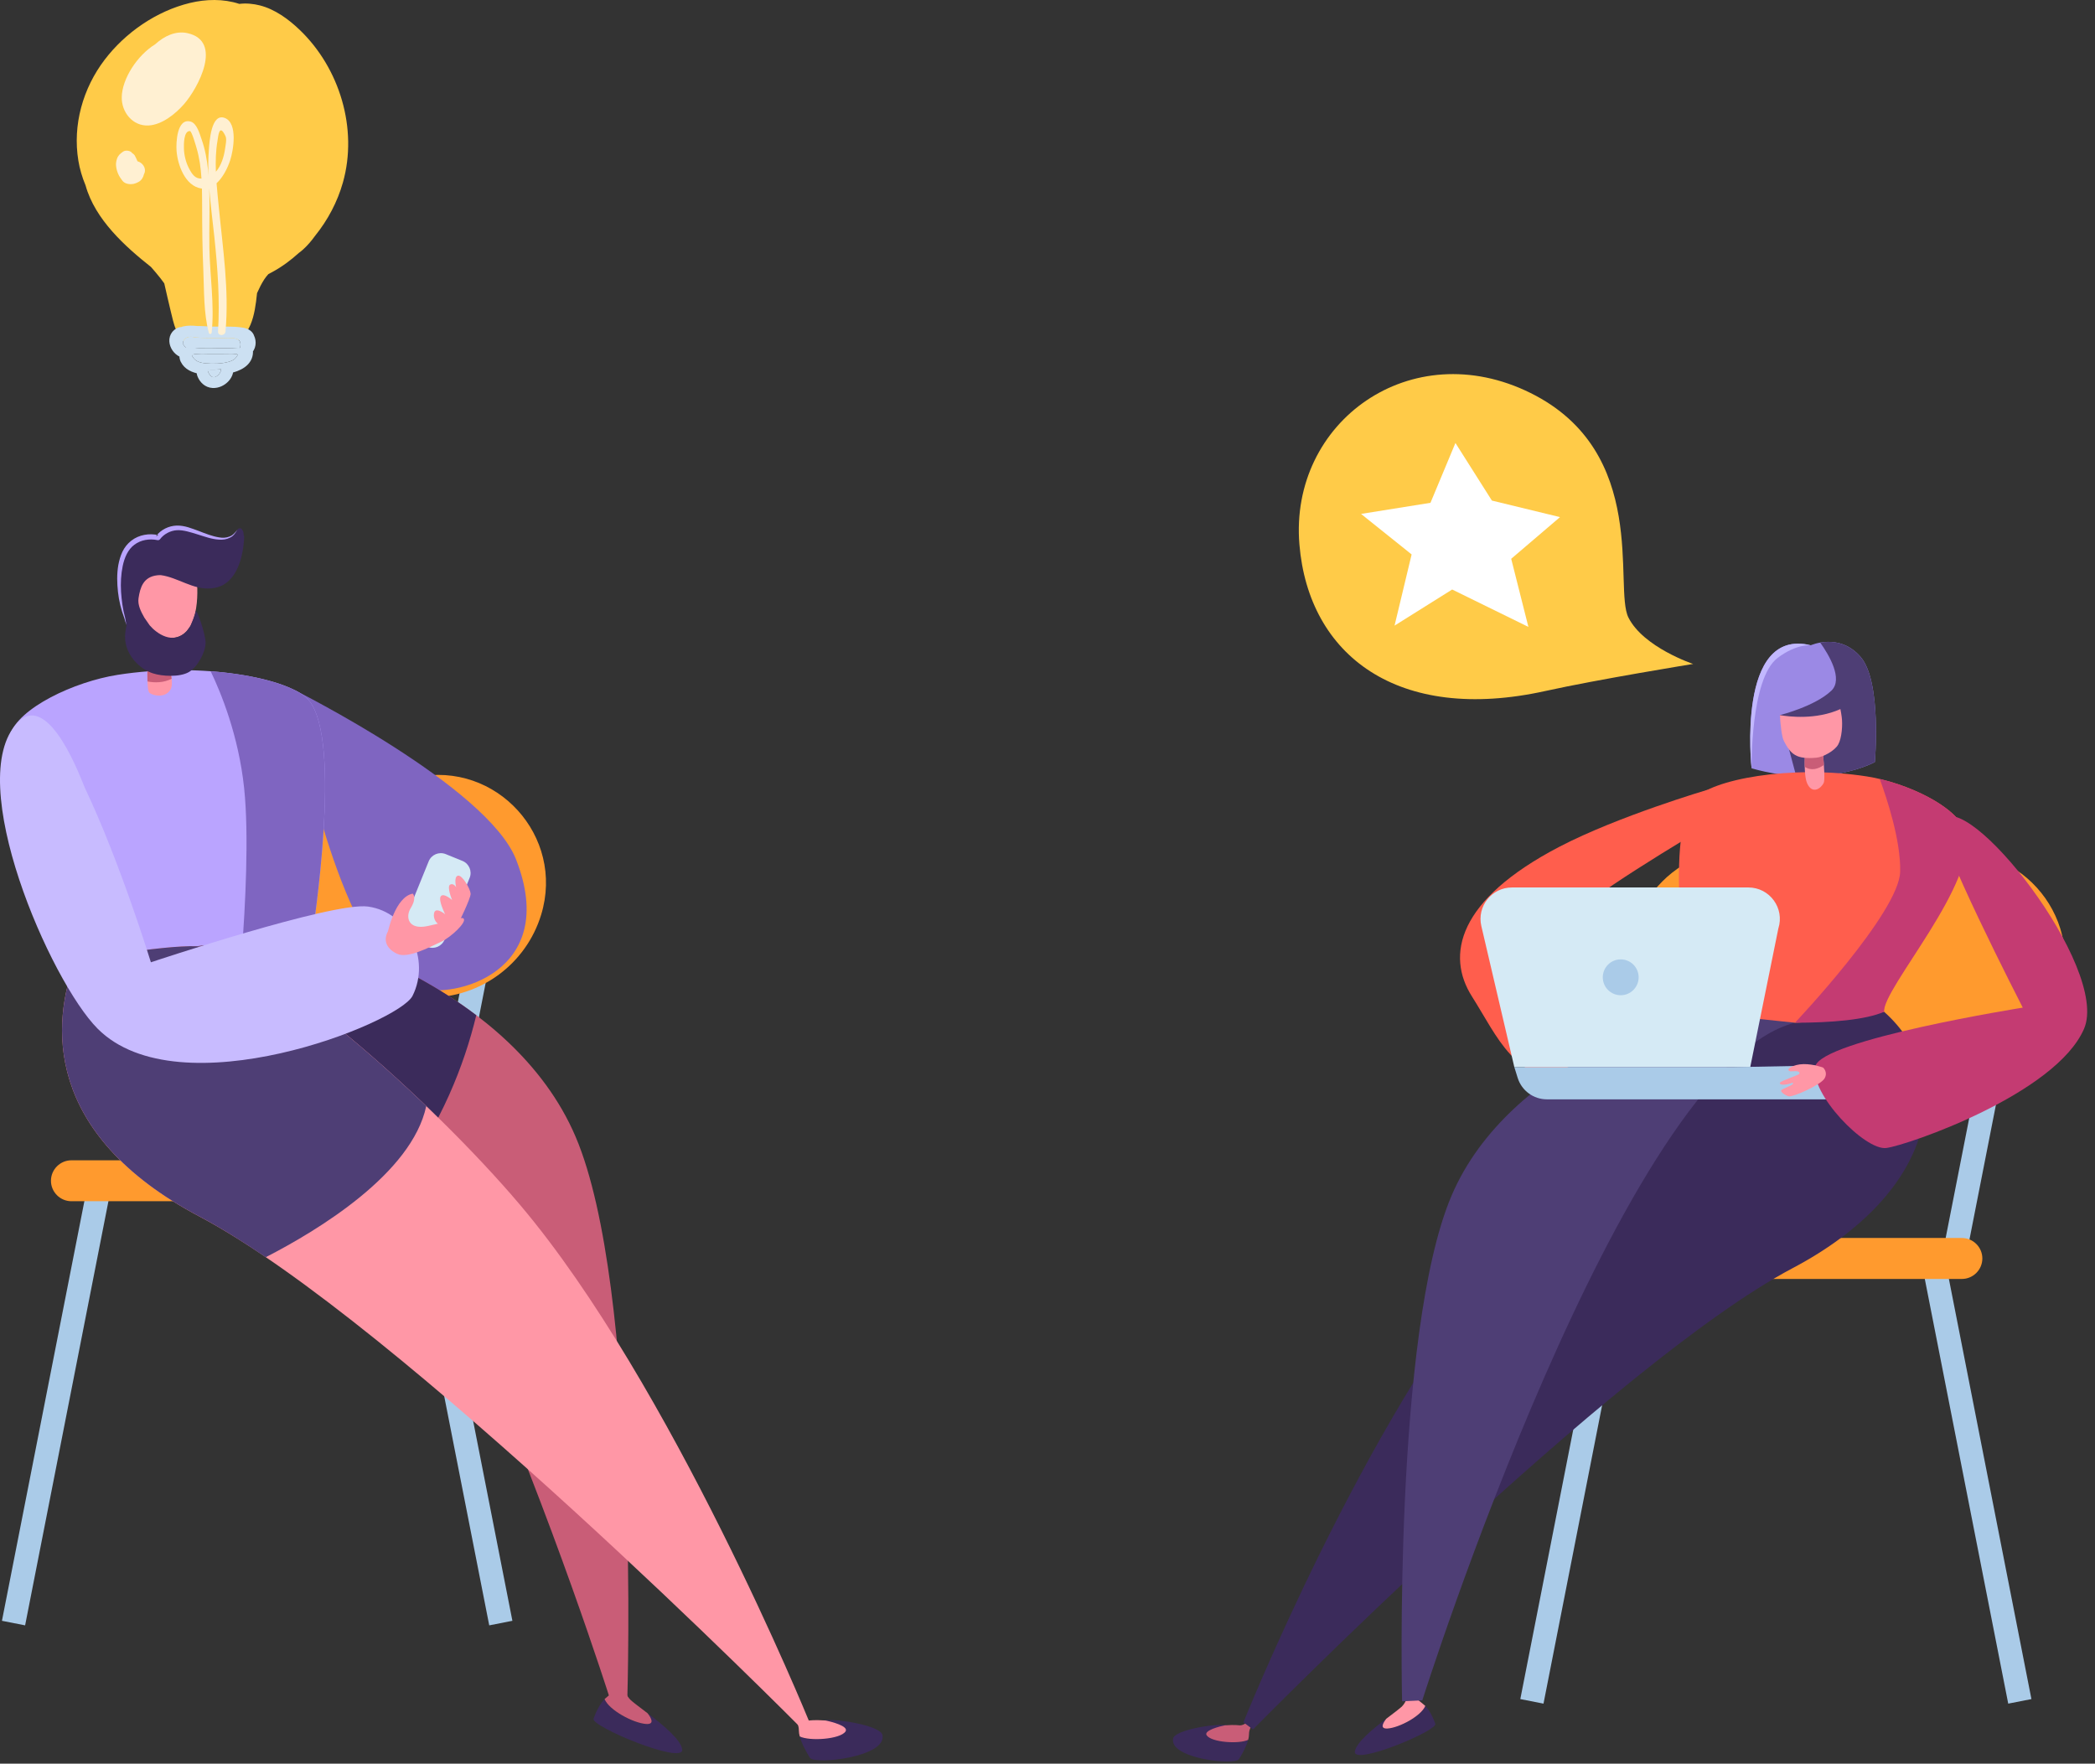 <?xml version="1.0" encoding="UTF-8"?>
<svg width="196px" height="165px" viewBox="0 0 196 165" version="1.1" xmlns="http://www.w3.org/2000/svg" xmlns:xlink="http://www.w3.org/1999/xlink">
    <rect x="0" y="0" width="196" height="165" fill="#333333" stroke="none"/>
    <!-- Generator: Sketch 54.1 (76490) - https://sketchapp.com -->
    <title>Group 33</title>
    <desc>Created with Sketch.</desc>
    <g id="Page-1" stroke="none" stroke-width="1" fill="none" fill-rule="evenodd">
        <g id="Part-3" transform="translate(-602, -3650)">
            <g id="Part3_User_Attention_Span" transform="translate(484, 3624)">
                <g id="Group-33" transform="translate(118, 26)">
                    <g id="Group-30" transform="translate(93, 35)">
                        <polygon id="Fill-64" fill="#AACBE8" points="71.071 82.84 68.9 83.266 63.414 55.34 65.584 54.913"></polygon>
                        <polygon id="Fill-66" fill="#AACBE8" points="88.632 82.84 90.803 83.266 96.289 55.34 94.119 54.913"></polygon>
                        <polygon id="Fill-68" fill="#AACBE8" points="49.234 123.958 51.404 124.384 59.503 83.163 57.333 82.736"></polygon>
                        <path d="M59.722,56.831 L59.722,56.831 C58.222,49.571 64.645,43.148 71.904,44.648 L78.56,46.023 C79.936,46.307 81.356,46.307 82.732,46.023 L88.007,44.934 C95.544,43.376 101.996,50.459 99.746,57.818 C98.337,62.425 94.084,65.572 89.266,65.572 L70.455,65.572 C65.257,65.572 60.774,61.921 59.722,56.831" id="Fill-70" fill="#FF9A2E"></path>
                        <polygon id="Fill-72" fill="#AACBE8" points="97.052 123.958 94.882 124.384 86.784 83.163 88.954 82.736"></polygon>
                        <path d="M90.544,84.653 L55.742,84.653 C54.688,84.653 53.825,83.791 53.825,82.736 C53.825,81.682 54.688,80.819 55.742,80.819 L90.544,80.819 C91.598,80.819 92.461,81.682 92.461,82.736 C92.461,83.791 91.598,84.653 90.544,84.653" id="Fill-74" fill="#FF9A2E"></path>
                        <path d="M66.767,38.884 C66.767,38.884 58.426,41.339 52.895,44.217 C43.319,49.202 42.278,54.392 44.711,58.227 C47.144,62.06 48.619,66.104 54.222,66.22 C59.827,66.337 63.365,57.489 61.522,56.088 C59.679,54.688 53.264,52.623 53.854,51.074 C54.444,49.526 66.035,42.689 66.035,42.689 L66.767,38.884 Z" id="Fill-76" fill="#FF5E4D"></path>
                        <path d="M76.405,25.369 C76.405,25.369 79.094,24.152 81.081,26.469 C83.068,28.788 82.405,36.293 82.405,36.293 C82.405,36.293 77.824,38.852 70.871,36.882 C70.871,36.882 69.413,23.659 76.405,25.369" id="Fill-78" fill="#9B89E5"></path>
                        <path d="M81.08,26.47 C79.808,24.985 78.249,24.952 77.292,25.118 C78.096,26.248 79.473,28.532 78.333,29.619 C76.784,31.093 73.517,31.904 73.517,31.904 L75.042,37.596 C79.597,37.86 82.405,36.293 82.405,36.293 C82.405,36.293 83.067,28.788 81.08,26.47" id="Fill-80" fill="#4E3E75"></path>
                        <path d="M33.756,128.875 C33.848,128.053 35.42,126.754 36.696,125.799 C36.365,126.223 36.081,126.762 36.824,126.711 C37.912,126.635 39.962,125.541 40.345,124.598 C40.778,125.042 41.104,125.758 41.281,126.266 C41.509,126.922 33.607,130.207 33.756,128.875" id="Fill-82" fill="#3B2B5B"></path>
                        <path d="M36.825,126.711 C36.081,126.762 36.365,126.223 36.696,125.798 C37.488,125.204 37.992,124.81 38.132,124.677 C38.495,124.328 38.645,123.815 38.645,123.815 L39.062,123.558 C39.062,123.558 40.219,124.468 40.345,124.597 C39.963,125.541 37.912,126.636 36.825,126.711" id="Fill-84" fill="#FF97A6"></path>
                        <path d="M16.754,127.648 C16.92,126.848 20.624,126.232 21.788,126.403 C21.359,126.484 20.648,126.757 20.962,127.215 C21.419,127.885 22.951,128.184 23.775,127.769 C23.614,128.373 23.218,129.099 22.916,129.578 C22.527,130.196 16.364,129.524 16.754,127.648" id="Fill-86" fill="#3B2B5B"></path>
                        <path d="M19.891,127.349 C19.578,126.891 21.163,126.497 21.593,126.415 C22.634,126.343 22.862,126.42 23.01,126.417 C23.397,126.411 23.71,126.081 23.71,126.081 L24.229,126.304 C24.229,126.304 23.844,126.634 23.849,127.282 C23.849,127.428 23.821,127.594 23.775,127.769 C22.952,128.184 20.348,128.02 19.891,127.349" id="Fill-88" fill="#C95D77"></path>
                        <path d="M65.453,39.805 C67.04,37.912 74.538,36.523 81.685,37.644 C85.358,38.22 90.121,40.454 90.834,42.764 C92.267,47.404 83.066,57.506 83.267,59.655 C79.373,61.388 67.105,60.602 65.123,59.655 C65.158,59.474 62.536,43.286 65.453,39.805" id="Fill-90" fill="#FF5E4D"></path>
                        <path d="" id="Fill-92" fill="#3B2B5B"></path>
                        <path d="M77.338,33.369 C77.338,33.369 77.847,37.747 77.622,38.239 C77.398,38.73 76.565,39.38 76.07,38.288 C75.576,37.195 76.031,33.369 76.031,33.369 L77.338,33.369 Z" id="Fill-94" fill="#FF97A6"></path>
                        <path d="M77.636,36.561 C77.137,36.938 76.452,37.147 75.845,36.74 C75.826,35.941 75.879,35.042 75.934,34.371 L77.446,34.371 C77.51,35 77.588,35.827 77.636,36.561" id="Fill-96" fill="#C95D77"></path>
                        <path d="M74.932,60.681 C69.508,60.845 55.013,73.786 47.513,82.651 C34.684,97.814 23.329,126.133 23.329,126.133 L24.227,126.8 C24.227,126.8 57.926,92.512 74.732,83.631 C88.066,76.586 90.154,65.789 83.267,59.655 C83.267,59.655 78.09,60.585 74.932,60.681" id="Fill-98" fill="#3B2B5B"></path>
                        <path d="M65.123,59.655 C65.123,59.655 48.25,64.051 42.794,76.88 C37.338,89.71 38.173,124.167 38.173,124.167 L40.065,124.079 C40.065,124.079 58.849,64.684 74.932,60.681 L65.123,59.655 Z" id="Fill-100" fill="#4E3E75"></path>
                        <path d="M79.18,31.338 C76.881,32.375 74.311,32.044 73.517,31.904 C73.569,32.685 73.682,33.92 73.894,34.326 C74.547,35.569 75.031,36.055 76.939,35.887 C77.575,35.831 78.642,35.238 78.97,34.664 C79.327,34.035 79.4,32.76 79.302,32.068 C79.27,31.841 79.234,31.588 79.18,31.338" id="Fill-102" fill="#FF97A6"></path>
                        <path d="M48.675,64.838 L45.589,51.643 C45.156,49.796 46.56,48.027 48.457,48.027 L70.569,48.027 C72.565,48.027 73.984,49.97 73.374,51.871 L70.745,64.838 L48.675,64.838 Z" id="Fill-104" fill="#D5EAF5"></path>
                        <path d="M48.675,64.838 L48.988,65.841 C49.361,67.035 50.467,67.849 51.719,67.849 L79.186,67.849 C80.394,67.849 81.452,67.04 81.769,65.873 L82.118,64.592 L69.221,64.838 L48.675,64.838 Z" id="Fill-106" fill="#AACBE8"></path>
                        <path d="M88.571,41.791 C87.827,42.913 96.243,59.27 96.243,59.27 C96.243,59.27 77.347,62.277 76.825,64.784 C76.303,67.292 81.467,72.662 83.479,72.401 C85.491,72.139 99.323,67.356 101.971,61.26 C104.44,55.576 90.856,38.345 88.571,41.791" id="Fill-108" fill="#C43B72"></path>
                        <path d="M77.558,64.876 C77.558,64.876 76.684,64.541 75.728,64.554 C74.772,64.568 73.956,65.067 74.477,65.227 C74.583,65.26 75.47,65.08 75.333,65.46 C75.286,65.591 73.594,66.114 73.525,66.298 C73.457,66.484 73.818,66.519 74.207,66.441 C74.597,66.365 74.775,66.207 74.746,66.381 C74.716,66.555 73.696,66.868 73.636,67.008 C73.576,67.148 73.975,67.47 74.35,67.569 C74.724,67.667 77.341,66.502 77.695,65.899 C78.048,65.297 77.558,64.876 77.558,64.876" id="Fill-110" fill="#FF97A6"></path>
                        <path d="M90.834,42.765 C90.194,40.694 86.305,38.687 82.862,37.878 C83.515,39.654 84.846,43.653 84.772,46.552 C84.673,50.386 74.938,60.675 74.932,60.681 C78.271,60.688 81.567,60.412 83.267,59.656 C83.065,57.506 92.267,47.404 90.834,42.765" id="Fill-112" fill="#C43B72"></path>
                        <path d="M73.3,26.558 C75.082,25.209 76.406,25.369 76.406,25.369 C69.414,23.658 70.871,36.882 70.871,36.882 C70.871,36.882 70.745,28.494 73.3,26.558" id="Fill-114" fill="#C2B8FF"></path>
                        <path d="M60.305,56.432 C60.305,57.358 59.554,58.109 58.628,58.109 C57.701,58.109 56.95,57.358 56.95,56.432 C56.95,55.506 57.701,54.755 58.628,54.755 C59.554,54.755 60.305,55.506 60.305,56.432" id="Fill-116" fill="#AACBE8"></path>
                        <path d="M65.401,27.116 C65.401,27.116 60.745,25.564 59.348,22.77 C57.952,19.977 61.366,7.303 50.192,1.767 C39.018,-3.768 27.611,4.457 28.568,15.941 C29.431,26.307 37.776,32.703 51.589,29.645 C56.525,28.554 65.401,27.116 65.401,27.116" id="Fill-241" fill="#FFCB48"></path>
                        <polygon id="Fill-271" fill="#FFFFFF" points="52.948 13.379 46.576 11.831 43.165 6.443 40.829 12.04 34.335 13.08 39.066 16.871 37.469 23.53 42.859 20.152 49.991 23.65 48.382 17.278"></polygon>
                    </g>
                    <g id="Group-27">
                        <g id="Group-26">
                            <polygon id="Fill-118" fill="#AACBE8" points="21.99 110.57 19.822 110.996 14.344 83.106 16.511 82.68"></polygon>
                            <polygon id="Fill-120" fill="#AACBE8" points="39.529 110.57 41.697 110.996 47.176 83.106 45.009 82.68"></polygon>
                            <polygon id="Fill-122" fill="#AACBE8" points="0.182 151.635 2.35 152.061 10.437 110.893 8.27 110.467"></polygon>
                            <path d="M10.657,84.594 L10.657,84.594 C9.158,77.344 15.573,70.93 22.823,72.428 L29.47,73.802 C30.845,74.085 32.263,74.085 33.637,73.802 L38.905,72.713 C46.432,71.158 52.875,78.231 50.628,85.581 C49.221,90.182 44.974,93.325 40.162,93.325 L21.375,93.325 C16.184,93.325 11.707,89.678 10.657,84.594" id="Fill-124" fill="#FF9A2E"></path>
                            <polygon id="Fill-126" fill="#AACBE8" points="47.938 151.635 45.771 152.061 37.683 110.893 39.851 110.467"></polygon>
                            <path d="M41.438,112.381 L6.681,112.381 C5.629,112.381 4.767,111.52 4.767,110.467 C4.767,109.414 5.629,108.552 6.681,108.552 L41.438,108.552 C42.491,108.552 43.353,109.414 43.353,110.467 C43.353,111.52 42.491,112.381 41.438,112.381" id="Fill-128" fill="#FF9A2E"></path>
                            <path d="M27.575,64.566 C27.575,64.566 45.61,73.581 48.282,80.41 C52.426,90.999 42.375,93.483 39.2,92.435 C32.303,90.16 28.376,70.091 28.376,70.091 L27.575,64.566 Z" id="Fill-130" fill="#7F65C1"></path>
                            <path d="M63.824,163.673 C63.722,162.767 61.989,161.335 60.583,160.281 C60.947,160.75 61.261,161.344 60.441,161.287 C59.243,161.204 56.983,159.998 56.562,158.958 C56.085,159.448 55.725,160.237 55.53,160.797 C55.278,161.521 63.988,165.14 63.824,163.673" id="Fill-132" fill="#3B2B5B"></path>
                            <path d="M60.442,161.287 C61.261,161.344 60.948,160.75 60.583,160.281 C59.71,159.627 59.154,159.193 59.001,159.046 C58.601,158.661 58.435,158.097 58.435,158.097 L57.976,157.813 C57.976,157.813 56.699,158.816 56.562,158.958 C56.983,159.998 59.243,161.204 60.442,161.287" id="Fill-134" fill="#C95D77"></path>
                            <path d="M28.893,65.517 C27.144,63.432 18.882,61.9 11.005,63.136 C6.958,63.771 1.709,66.232 0.923,68.779 C-0.655,73.892 5.273,87.668 7.051,89.901 C11.342,91.81 27.073,88.436 29.256,87.393 C29.218,87.193 32.108,69.352 28.893,65.517" id="Fill-140" fill="#BAA4FF"></path>
                            <path d="M29.256,87.393 C29.256,87.393 47.85,92.237 53.863,106.374 C59.876,120.513 58.692,158.848 58.692,158.848 L57.006,158.747 C57.006,158.747 36.171,92.934 18.447,88.522 L29.256,87.393 Z" id="Fill-142" fill="#C95D77"></path>
                            <path d="M29.256,87.393 L18.447,88.522 C24.71,90.081 31.342,99.26 37.304,110.48 C41.273,105.142 43.423,99.692 44.56,94.978 C37.332,89.497 29.256,87.393 29.256,87.393" id="Fill-144" fill="#3B2B5B"></path>
                            <path d="M18.447,88.522 C24.424,88.704 40.398,102.964 48.663,112.733 C62.8,129.443 75.665,160.964 75.665,160.964 L74.781,161.502 C74.781,161.502 37.187,123.599 18.667,113.814 C3.974,106.049 4.839,95.631 7.051,89.901 C7.051,89.901 14.967,88.417 18.447,88.522" id="Fill-146" fill="#FF97A6"></path>
                            <path d="M13.834,61.646 C13.834,61.646 13.657,64.553 13.99,64.822 C14.322,65.091 15.434,65.335 15.939,64.535 C16.442,63.733 15.47,61.378 15.47,61.378 L13.834,61.646 Z" id="Fill-148" fill="#FF97A6"></path>
                            <path d="M13.797,63.751 C14.46,63.89 15.34,63.882 16.058,63.497 C15.997,62.981 15.836,62.417 15.697,61.999 L13.804,62.309 C13.789,62.726 13.779,63.271 13.797,63.751" id="Fill-150" fill="#C95D77"></path>
                            <path d="M18.43,54.538 C17.591,53.03 14.315,53.174 13.715,53.498 C13.057,53.853 12.963,54.748 12.879,55.412 C12.794,56.075 12.988,58.982 15.084,59.559 C19.029,60.646 18.43,54.538 18.43,54.538" id="Fill-152" fill="#FF97A6"></path>
                            <path d="M22.822,50.59 C22.837,50.503 22.841,50.412 22.84,50.318 C22.84,50.306 22.841,50.294 22.842,50.282 L22.84,50.282 C22.839,50.249 22.843,50.218 22.84,50.185 C22.835,50.127 22.814,50.081 22.787,50.04 C22.803,49.911 22.783,49.777 22.707,49.633 C22.696,49.612 22.68,49.596 22.662,49.583 C22.627,49.38 22.313,49.366 22.209,49.555 C21.031,51.689 18.098,49.078 16.283,49.409 C15.679,49.519 15.124,49.837 14.782,50.3 C13.684,50.061 12.495,50.401 11.833,51.416 C10.794,53.005 11.079,56.079 11.664,57.797 C11.691,57.948 11.725,58.101 11.773,58.259 C11.795,58.327 11.818,58.404 11.841,58.48 C11.695,59.195 11.596,59.882 11.902,60.691 C12.303,61.748 13.231,62.644 14.306,62.996 C15.178,63.281 16.794,63.366 17.65,62.887 C18.46,62.432 19.222,61.066 19.236,60.131 C19.248,59.403 18.359,56.725 18.296,57.24 C18.268,57.471 17.87,58.452 17.812,58.567 C17.708,58.712 17.475,59.037 17.463,59.049 C16.189,60.406 14.62,59.222 14.026,58.527 C14.013,58.512 14,58.495 13.987,58.478 C13.83,58.245 13.669,58.013 13.508,57.788 C13.186,57.223 12.864,56.597 12.961,55.964 C13.112,54.967 13.404,53.969 14.714,53.821 C14.827,53.808 14.936,53.808 15.047,53.808 C16.629,54.018 18.074,55.199 19.738,55.048 C19.808,55.042 19.875,55.031 19.943,55.019 C21.947,54.779 22.683,52.512 22.822,50.59" id="Fill-154" fill="#3B2B5B"></path>
                            <path d="M22.209,49.555 C22.043,49.844 21.845,50.16 21.51,50.303 C21.196,50.467 20.825,50.514 20.476,50.484 C19.77,50.439 19.115,50.189 18.467,49.99 C17.825,49.794 17.165,49.572 16.55,49.604 C15.943,49.64 15.329,49.965 14.973,50.442 C14.916,50.519 14.82,50.551 14.732,50.532 C13.985,50.374 13.171,50.509 12.572,50.963 C11.963,51.411 11.647,52.167 11.482,52.944 C11.319,53.726 11.278,54.546 11.325,55.359 C11.382,56.172 11.481,56.991 11.705,57.782 L11.706,57.785 L11.707,57.789 C11.75,58.017 11.779,58.252 11.841,58.481 C11.752,58.262 11.69,58.033 11.623,57.804 L11.624,57.81 C11.329,57.032 11.129,56.215 11.038,55.384 C10.946,54.553 10.924,53.706 11.069,52.863 C11.148,52.444 11.263,52.025 11.45,51.626 C11.64,51.227 11.925,50.861 12.283,50.584 C13.003,50.022 13.973,49.869 14.832,50.068 L14.591,50.159 C15.06,49.548 15.779,49.198 16.53,49.17 C17.288,49.154 17.939,49.44 18.579,49.67 C19.217,49.914 19.845,50.172 20.498,50.275 C20.823,50.335 21.16,50.322 21.462,50.2 C21.781,50.094 22.004,49.824 22.209,49.555" id="Fill-156" fill="#BAA4FF"></path>
                            <path d="M28.893,65.517 C27.803,64.219 24.186,63.135 19.708,62.8 C20.658,64.77 22.324,68.806 22.842,73.747 C23.302,78.132 22.953,84.74 22.623,89.105 C25.834,88.471 28.456,87.775 29.256,87.393 C29.218,87.193 32.108,69.352 28.893,65.517" id="Fill-158" fill="#7F65C1"></path>
                            <path d="M39.879,103.478 C31.912,95.83 22.677,88.651 18.447,88.523 C14.967,88.417 7.051,89.9 7.051,89.9 C4.839,95.631 3.974,106.05 18.667,113.813 C20.557,114.812 22.644,116.107 24.863,117.618 C29.719,115.125 38.528,109.807 39.879,103.478" id="Fill-160" fill="#4E3E75"></path>
                            <path d="M39.998,88.586 L38.434,87.951 C37.808,87.698 37.507,86.984 37.761,86.358 L40.106,80.581 C40.36,79.955 41.074,79.654 41.7,79.907 L43.263,80.542 C43.889,80.796 44.19,81.51 43.936,82.136 L41.591,87.912 C41.337,88.539 40.624,88.84 39.998,88.586" id="Fill-162" fill="#D5EAF5"></path>
                            <path d="M7.94,73.711 C11.225,80.608 14.117,90.027 14.117,90.027 C14.117,90.027 31.116,84.35 34.432,84.814 C38.246,85.347 40.297,89.789 38.594,93.171 C37.305,95.733 16.775,103.899 9.138,96.243 C4.702,91.797 -3.501,73.007 1.637,67.609 C4.613,64.481 7.719,73.248 7.94,73.711" id="Fill-164" fill="#C8BBFF"></path>
                            <path d="M39.995,86.639 C38.19,87.023 37.91,85.798 38.423,84.961 C39.036,83.961 38.617,83.606 38.617,83.606 C36.991,83.9 36.3,87.124 36.3,87.124 C35.8,88.023 36.217,88.809 37.177,89.245 C38.136,89.68 40.039,88.688 41.285,88.102 C42.205,87.669 43.704,86.26 43.369,85.935 C43.164,85.736 42.161,86.179 39.995,86.639" id="Fill-166" fill="#FF97A6"></path>
                            <path d="M42.838,86.479 C42.838,86.479 44.057,84.04 44.03,83.606 C44.002,83.173 43.244,81.819 42.838,81.926 C42.432,82.035 42.676,83.01 42.676,83.01 C42.676,83.01 42.432,82.577 42.107,82.766 C41.782,82.956 42.296,84.2 42.296,84.2 C42.296,84.2 41.511,83.497 41.24,83.85 C40.969,84.202 41.646,85.529 41.646,85.529 C41.646,85.529 40.563,84.635 40.59,85.664 C40.617,86.694 42.107,87.104 42.838,86.479" id="Fill-168" fill="#FF97A6"></path>
                            <path d="M28.039,2.796 C26.996,1.797 25.734,0.868 24.313,0.506 C23.734,0.358 23.04,0.281 22.39,0.364 C20.902,-0.127 19.263,-0.087 17.754,0.28 C14.63,1.04 11.73,3.043 9.791,5.588 C7.754,8.261 6.782,11.694 7.331,15.03 C7.453,15.777 7.681,16.572 8.004,17.343 C8.895,20.549 11.729,23.077 14.128,24.978 C14.433,25.326 14.735,25.679 15.024,26.049 C15.143,26.199 15.257,26.355 15.369,26.513 C15.567,27.376 15.758,28.241 15.969,29.1 C16.265,30.308 16.505,31.688 17.63,32.172 C18.729,32.644 20.325,32.548 21.455,32.217 C23.488,31.622 23.835,29.505 24.048,27.423 C24.249,26.974 24.466,26.531 24.734,26.121 C24.849,25.946 24.976,25.789 25.111,25.643 C25.239,25.577 25.359,25.512 25.469,25.452 C26.369,24.967 27.205,24.347 27.964,23.659 C28.093,23.562 28.221,23.464 28.342,23.354 C28.76,22.978 29.135,22.541 29.478,22.063 C30.666,20.594 31.571,18.886 32.082,17.071 C33.499,12.053 31.78,6.377 28.039,2.796" id="Fill-251" fill="#FFCB48"></path>
                            <path d="M21.371,33.856 C20.752,34.032 19.935,34.054 19.267,33.995 C18.443,33.925 18.144,33.658 17.924,33.193 C18.343,33.054 19.395,33.102 19.502,33.108 L20.631,33.108 C21.002,33.108 21.385,33.086 21.754,33.097 C22.082,33.113 22.202,33.118 22.245,33.199 C22.039,33.519 21.961,33.685 21.371,33.856" id="Fill-253" fill="#CCE0F2"></path>
                            <path d="M20.532,34.952 C20.39,35.139 20.063,35.438 19.779,35.22 C19.601,35.085 19.48,34.851 19.431,34.663 C19.423,34.642 19.423,34.605 19.423,34.567 C19.821,34.594 20.262,34.589 20.702,34.54 C20.66,34.679 20.632,34.818 20.532,34.952" id="Fill-255" fill="#CCE0F2"></path>
                            <path d="M19.694,32.594 C19.232,32.61 18.357,32.524 17.817,32.701 C17.661,32.648 17.519,32.594 17.398,32.524 C17.27,32.412 17.171,32.279 17.099,32.129 C17.157,31.781 17.355,31.578 17.69,31.519 C17.754,31.514 17.817,31.509 17.888,31.503 C18.415,31.605 19.011,31.616 19.573,31.616 C19.644,31.621 19.722,31.626 19.779,31.632 C20.298,31.653 20.81,31.648 21.321,31.616 C21.605,31.616 21.875,31.626 22.081,31.686 C22.572,31.83 22.515,32.193 22.466,32.54 C22.224,32.524 21.946,32.556 21.754,32.562 C21.065,32.568 20.376,32.578 19.694,32.594" id="Fill-257" fill="#CCE0F2"></path>
                            <path d="M19.744,35.775 C19.296,35.679 19.026,35.279 18.919,34.963 C18.884,34.851 18.884,34.663 18.947,34.519 C18.351,34.434 17.782,34.241 17.476,33.818 C17.291,33.567 17.213,33.278 17.37,33.054 C17.37,33.043 17.376,33.033 17.384,33.027 C16.445,32.915 15.92,31.615 16.765,31.156 C16.858,31.102 16.964,31.081 17.072,31.086 C17.128,31.065 17.178,31.044 17.234,31.028 C17.604,30.942 18.016,30.958 18.428,31 C18.912,30.996 19.409,31.044 19.864,31.054 C20.738,31.076 21.783,31 22.629,31.145 C23.055,31.215 23.254,31.391 23.311,31.605 C23.495,31.974 23.453,32.498 23.084,32.765 C23.133,32.819 23.168,32.883 23.168,32.941 C23.155,33.802 22.302,34.257 21.3,34.454 C21.485,35.075 20.61,35.963 19.744,35.775 M19.267,33.995 C19.935,34.054 20.752,34.032 21.371,33.856 C21.961,33.685 22.039,33.519 22.245,33.198 C22.202,33.118 22.081,33.113 21.754,33.096 C21.385,33.086 21.002,33.108 20.632,33.108 L19.502,33.108 C19.395,33.102 18.343,33.054 17.924,33.193 C18.144,33.658 18.443,33.925 19.267,33.995 M17.817,32.701 C18.358,32.525 19.232,32.61 19.694,32.594 C20.375,32.578 21.065,32.567 21.754,32.562 C21.946,32.557 22.224,32.525 22.466,32.541 C22.515,32.193 22.572,31.829 22.081,31.685 C21.875,31.626 21.605,31.615 21.321,31.615 C20.809,31.648 20.298,31.653 19.779,31.632 C19.722,31.626 19.644,31.621 19.573,31.615 C19.011,31.615 18.415,31.605 17.889,31.504 C17.817,31.509 17.753,31.514 17.69,31.52 C17.355,31.578 17.157,31.782 17.1,32.129 C17.17,32.279 17.27,32.412 17.399,32.525 C17.519,32.594 17.661,32.648 17.817,32.701 M20.702,34.54 C20.262,34.589 19.821,34.594 19.423,34.567 C19.423,34.605 19.423,34.642 19.431,34.663 C19.48,34.851 19.601,35.086 19.779,35.22 C20.063,35.439 20.39,35.139 20.532,34.952 C20.632,34.819 20.661,34.68 20.702,34.54" id="Fill-259" fill="#CCE0F2"></path>
                            <path d="M23.311,31.605 C23.254,31.391 23.055,31.214 22.628,31.145 C21.783,31.001 20.738,31.076 19.864,31.054 C19.409,31.044 18.911,30.995 18.428,31.001 C18.016,30.958 17.604,30.942 17.235,31.027 C17.178,31.044 17.128,31.065 17.071,31.087 C16.964,31.081 16.858,31.103 16.766,31.156 C15.92,31.616 16.446,32.915 17.384,33.027 C17.377,33.032 17.37,33.044 17.37,33.054 C17.213,33.278 17.291,33.567 17.476,33.819 C17.782,34.241 18.35,34.434 18.948,34.519 C18.883,34.663 18.883,34.851 18.919,34.963 C19.025,35.278 19.296,35.679 19.744,35.776 C20.61,35.962 21.485,35.075 21.3,34.455 C22.302,34.257 23.155,33.803 23.169,32.941 C23.169,32.883 23.133,32.818 23.084,32.765 C23.453,32.498 23.496,31.974 23.311,31.605 Z" id="Stroke-261" stroke="#CCE0F2"></path>
                            <path d="M17.52,3.097 C16.418,2.859 15.339,3.389 14.52,4.141 C12.815,5.197 11.432,7.375 11.39,9.07 C11.356,10.496 12.416,11.829 13.915,11.739 C15.167,11.664 16.419,10.651 17.211,9.749 C18.519,8.256 20.912,3.83 17.52,3.097" id="Fill-263" fill="#FFF0D2"></path>
                            <path d="M12.863,15.088 C12.863,15.088 12.862,15.087 12.862,15.087 C12.854,15.068 12.847,15.052 12.836,15.024 C12.786,14.907 12.735,14.79 12.673,14.678 C12.638,14.578 12.58,14.491 12.498,14.418 C12.288,14.272 12.243,14.234 12.364,14.303 C12.18,14.084 11.741,14.02 11.505,14.192 C11.234,14.389 11.051,14.534 10.941,14.866 C10.872,15.073 10.837,15.293 10.858,15.511 C10.914,16.066 11.115,16.479 11.457,16.915 C11.7,17.225 12.173,17.273 12.524,17.197 C12.677,17.164 12.822,17.097 12.96,17.023 C13.227,16.879 13.4,16.608 13.463,16.317 C13.481,16.273 13.503,16.232 13.518,16.189 C13.698,15.71 13.319,15.205 12.863,15.088" id="Fill-265" fill="#FFF0D2"></path>
                            <path d="M20.35,13.158 C20.422,12.748 20.507,11.48 21.097,12.736 C21.233,13.025 21.102,13.59 21.062,13.882 C20.96,14.635 20.704,15.493 20.198,16.066 C20.16,15.085 20.185,14.107 20.35,13.158 M17.659,15.708 C17.381,15.166 17.223,14.5 17.207,13.887 C17.198,13.564 17.172,12.232 17.768,12.26 C17.946,12.269 18.333,13.659 18.384,13.827 C18.66,14.762 18.79,15.733 18.85,16.709 C18.252,16.717 17.985,16.338 17.659,15.708 M21.535,14.994 C21.833,14.097 22.271,11.538 21.049,11.043 C19.737,10.513 19.596,13.308 19.542,13.994 C19.476,14.808 19.475,15.629 19.507,16.452 C19.493,16.276 19.483,16.099 19.465,15.922 C19.366,14.933 19.188,13.947 18.851,13.01 C18.675,12.517 18.424,11.527 17.817,11.369 C16.54,11.036 16.465,13.381 16.517,14.095 C16.612,15.409 17.314,17.407 18.838,17.635 C18.856,17.638 18.873,17.636 18.892,17.639 C18.907,18.198 18.908,18.758 18.91,19.312 C18.912,21.306 18.935,23.299 19.022,25.292 C19.105,27.206 19.041,29.295 19.544,31.152 C19.585,31.304 19.787,31.258 19.802,31.117 C20.078,28.539 19.633,25.768 19.588,23.17 C19.558,21.33 19.641,19.469 19.575,17.622 C19.692,19.147 19.897,20.673 20.054,22.168 C20.365,25.118 20.577,28.042 20.399,31.009 C20.372,31.46 21.057,31.45 21.097,31.009 C21.45,27.126 20.844,23.244 20.472,19.387 C20.401,18.651 20.32,17.899 20.261,17.143 C20.879,16.585 21.309,15.679 21.535,14.994" id="Fill-267" fill="#FFF0D2"></path>
                        </g>
                        <path d="M82.559,162.32 C82.376,161.439 78.294,160.76 77.011,160.948 C77.485,161.038 78.267,161.338 77.922,161.842 C77.418,162.582 75.73,162.911 74.822,162.453 C75,163.119 75.436,163.919 75.768,164.447 C76.197,165.128 82.989,164.387 82.559,162.32" id="Fill-136" fill="#3B2B5B"></path>
                        <path d="M79.102,161.99 C79.448,161.485 77.7,161.051 77.226,160.961 C76.079,160.883 75.828,160.966 75.665,160.964 C75.239,160.957 75.054,160.301 75.054,160.301 L74.322,160.839 C74.322,160.839 74.747,161.202 74.741,161.917 C74.74,162.077 74.77,162.261 74.822,162.453 C75.73,162.911 78.598,162.73 79.102,161.99" id="Fill-138" fill="#FF97A6"></path>
                    </g>
                </g>
            </g>
        </g>
    </g>
</svg>